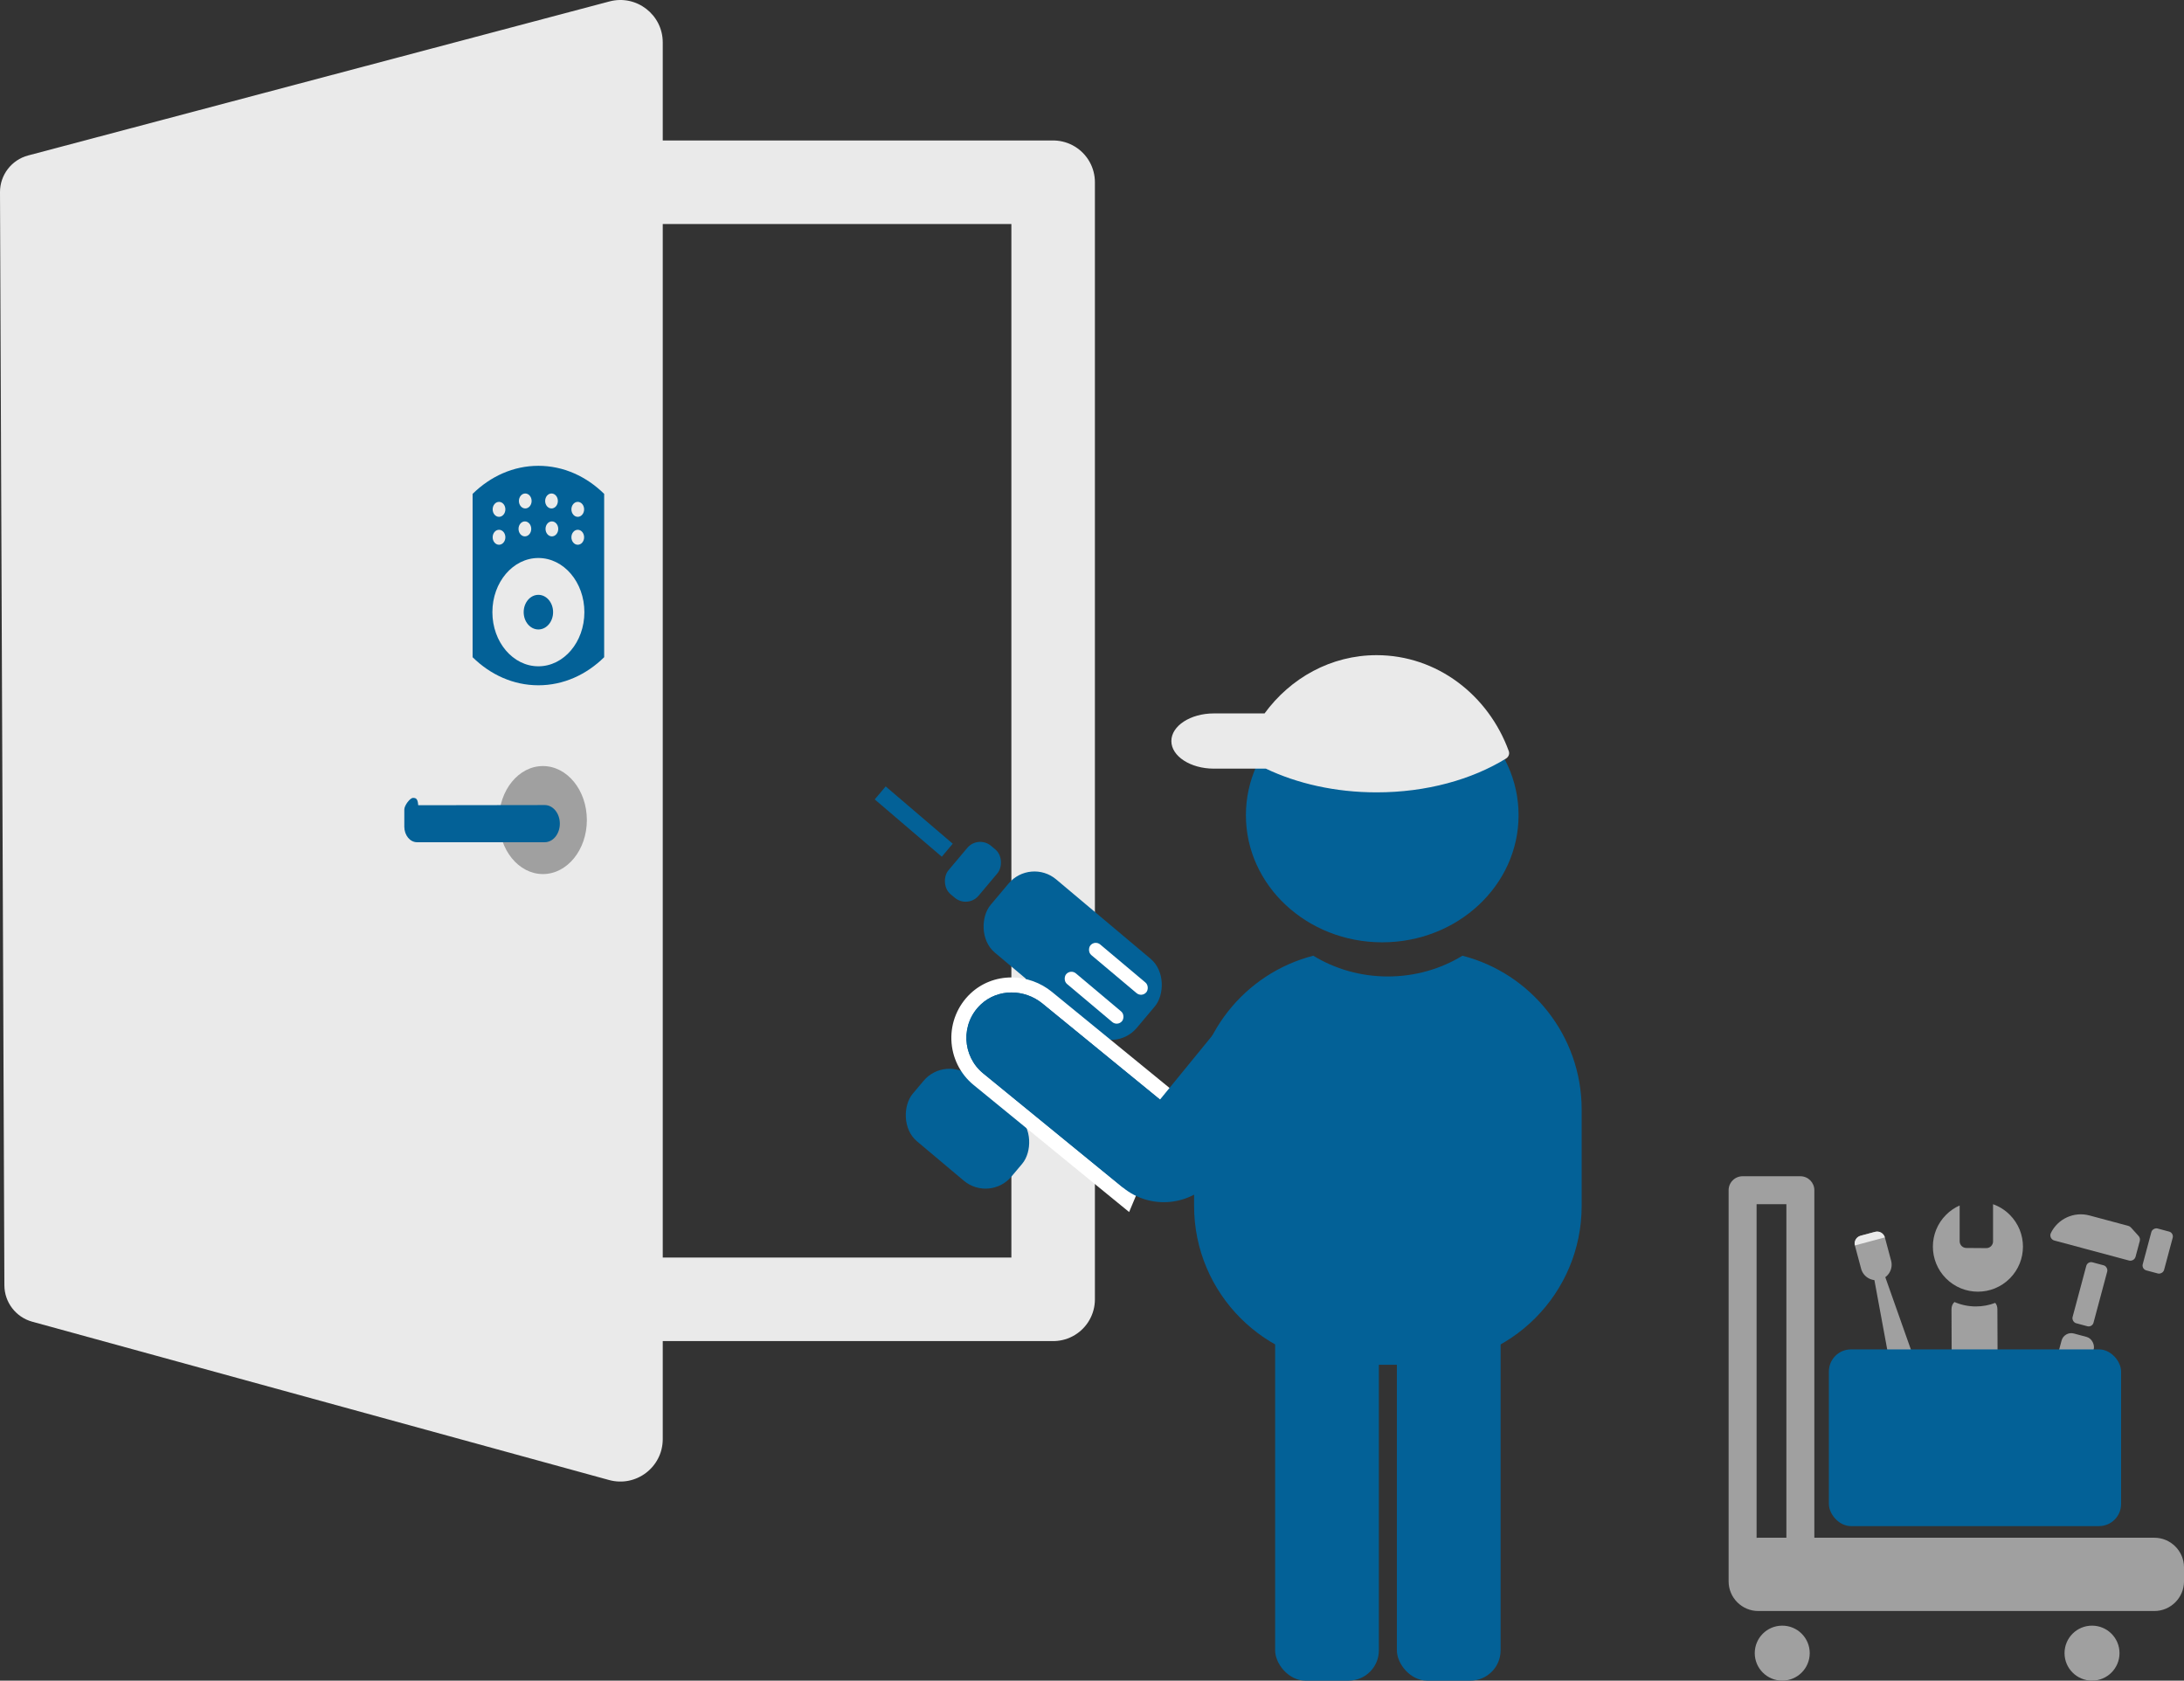 <?xml version="1.0" encoding="UTF-8"?>
<svg id="parts" xmlns="http://www.w3.org/2000/svg" version="1.1" viewBox="0 0 435.388 335">
  <rect x="0" y="0" width="435.388" height="335" fill="#333333" stroke="none"/>
  <!-- Generator: Adobe Illustrator 29.8.2, SVG Export Plug-In . SVG Version: 2.1.1 Build 3)  -->
  <defs>
    <style>
      .st0, .st1 {
        fill-rule: evenodd;
      }

      .st0, .st2 {
        fill: #036197;
      }

      .st3 {
        fill: #eaeaea;
      }

      .st4 {
        fill: #eaeaea;
      }

      .st5, .st1 {
        fill: #a0a0a0;
      }

      .st6 {
        fill: #036197;
      }

      .st7 {
        fill: #fff;
      }

      .st8 {
        fill: none;
        stroke: #eaeaea;
        stroke-linecap: round;
        stroke-linejoin: round;
        stroke-width: 16.651px;
      }
    </style>
  </defs>
  <g>
    <g>
      <rect class="st8" x="72.921" y="36.325" width="137.027" height="222.669" transform="translate(282.869 295.32) rotate(-180)"/>
      <path class="st4" d="M132.121,286.857V8.463c0-5.552-5.258-9.598-10.625-8.176L5.616,30.987C2.294,31.866-.014,34.878 0,38.314l.874,217.891c.014,3.388,2.283,6.352,5.551,7.249l114.999,31.559c5.384,1.477,10.697-2.574,10.697-8.157Z"/>
    </g>
    <g>
      <path class="st6" d="M120.443,131.002c-3.551,3.494-8.124,5.596-13.114,5.596-4.99,0-9.563-2.102-13.114-5.596v-32.556c3.551-3.494,8.124-5.596,13.114-5.596,4.99,0,9.563,2.102,13.114,5.596l-0.0.002 0,32.553Z"/>
      <ellipse class="st4" cx="107.329" cy="122.02" rx="9.17" ry="10.793"/>
      <ellipse class="st6" cx="107.329" cy="122.02" rx="2.932" ry="3.451"/>
      <ellipse class="st4" cx="109.946" cy="99.859" rx="1.267" ry="1.492"/>
      <ellipse class="st4" cx="115.179" cy="101.529" rx="1.267" ry="1.492"/>
      <ellipse class="st4" cx="104.713" cy="99.859" rx="1.267" ry="1.492"/>
      <ellipse class="st4" cx="99.48" cy="101.529" rx="1.267" ry="1.492"/>
      <ellipse class="st4" cx="110.021" cy="105.424" rx="1.267" ry="1.492"/>
      <ellipse class="st4" cx="115.179" cy="107.094" rx="1.267" ry="1.492"/>
      <ellipse class="st4" cx="104.638" cy="105.424" rx="1.267" ry="1.492"/>
      <ellipse class="st4" cx="99.48" cy="107.094" rx="1.267" ry="1.492"/>
    </g>
  </g>
  <g>
    <g>
      <rect class="st2" x="254.203" y="255.956" width="20.678" height="79.044" rx="6.034" ry="6.034" transform="translate(529.085 590.956) rotate(180)"/>
      <rect class="st2" x="278.472" y="255.956" width="20.678" height="79.044" rx="6.034" ry="6.034" transform="translate(577.623 590.956) rotate(180)"/>
    </g>
    <path class="st2" d="M261.81,190.502c4.27,2.613,9.376,4.138,14.867,4.138,5.489-0,10.595-1.525,14.865-4.138,13.667,3.51,23.768,15.912,23.768,30.674l0,19.194c0,17.49-14.178,31.668-31.668,31.668l-13.93 0c-17.49 0-31.668-14.178-31.668-31.668l-0-19.194c-0-14.761,10.1-27.164,23.766-30.674Z"/>
    <path class="st2" d="M275.554,187.832c15.011,0,27.178-11.345,27.178-25.339,0-13.998-12.167-25.344-27.178-25.344-15.011,0-27.178,11.347-27.178,25.344,0,13.994,12.167,25.339,27.178,25.339Z"/>
    <path class="st3" d="M300.778,149.712c-4.07-11.18-14.327-19.118-26.346-19.118-9.097,0-17.179,4.553-22.338,11.612h-10.11c-4.658,0-8.47,2.477-8.47,5.504,0,3.027,3.811,5.504,8.47,5.504h10.372c6.234,2.973,13.848,4.727,22.077,4.727,9.947,0,19-2.556,25.797-6.74.522-.321.749-.938.549-1.488Z"/>
  </g>
  <g>
    <rect class="st2" x="194.804" y="180.979" width="38.077" height="19.038" rx="6.731" ry="6.731" transform="translate(254.921 473.924) rotate(-139.942)"/>
    <rect class="st2" x="180.026" y="216.582" width="25.687" height="16.807" rx="6.731" ry="6.731" transform="translate(195.701 521.312) rotate(-139.942)"/>
    <rect class="st2" x="190.027" y="167.49" width="7.858" height="12.572" rx="3.365" ry="3.365" transform="translate(230.574 431.607) rotate(-139.942)"/>
    <path class="st0" d="M196.901,213.289l7.38,6.205c1.596,1.342,4.013.941,5.09-.844l8.379-13.888-12.639-10.627-8.931,14.804c-.863,1.43-.557,3.276.722,4.351Z"/>
    <rect class="st7" x="215.679" y="191.732" width="14.544" height="2.757" rx="1.374" ry="1.374" transform="translate(269.32 484.399) rotate(-139.942)"/>
    <rect class="st7" x="210.833" y="197.495" width="14.544" height="2.757" rx="1.374" ry="1.374" transform="translate(257.056 491.454) rotate(-139.942)"/>
    <polygon class="st0" points="174.383 159.347 187.749 170.77 189.929 168.178 176.563 156.755 174.383 159.347"/>
  </g>
  <g>
    <path class="st1" d="M391.769,278.931l3.805 0c1.476-0,2.672-1.197,2.672-2.672l-.059-15.285c-0-.535-.159-.955-.429-1.275-1.198.46-2.499.715-3.859.715-1.518,0-2.961-.316-4.271-.882-.368.335-.59.808-.59,1.442l.059,15.285c-0,1.476,1.196,2.673,2.672,2.672ZM391.575,274.357c0-1.053.853-1.906,1.906-1.906,1.053 0,1.906.853,1.906,1.906-0,1.053-.853,1.906-1.906,1.906-1.053,0-1.906-.853-1.906-1.906Z"/>
    <path class="st5" d="M387.957,242.145c.805-.805,1.725-1.422,2.707-1.858v7.135c0,.738.598,1.336,1.336,1.336l3.985.03c.738-0,1.336-.598,1.336-1.336l0-7.416c1.216.433,2.359,1.135,3.332,2.109,3.506,3.506,3.506,9.19,0,12.696-3.506,3.506-9.19,3.506-12.696 0-3.506-3.506-3.506-9.19 0-12.696Z"/>
  </g>
  <g>
    <rect class="st5" x="408.358" y="265.75" width="6.637" height="23.381" rx="2" ry="2" transform="translate(737.518 651.977) rotate(-165)"/>
    <rect class="st5" x="414.466" y="251.703" width="4.324" height="12.572" rx="1" ry="1" transform="translate(752.288 615.018) rotate(-165)"/>
    <g>
      <rect class="st5" x="425.825" y="247.159" width="8.647" height="4.403" rx="1" ry="1" transform="translate(77.954 600.313) rotate(-75)"/>
      <path class="st5" d="M416.536,242.277l7.748,2.076c.2.054.381.164.52.318l1.529,1.692c.245.271.336.648.241,1.001l-.84,3.134c-.154.574-.744.915-1.319.761l-1.543-.413-8.055-2.158-5.268-1.412c-.644-.173-.993-.89-.702-1.49,1.361-2.807,4.563-4.346,7.688-3.509Z"/>
    </g>
  </g>
  <g>
    <path class="st1" d="M384.194,294.902l2.373-.636c.921-.247,1.295-1.837.835-3.552l-4.796-17.752c-.167-.622-.396-1.083-.665-1.41-.604.735-1.336,1.249-2.185,1.476-.947.254-1.946.128-2.939-.311-.125.451-.116,1.038.081,1.774l4.796,17.752c.46,1.715,1.578,2.906,2.499,2.659ZM381.089,269.424c-.542.659-1.198,1.119-1.958,1.323-.849.227-1.744.115-2.634-.279l-2.907-15.722,2.11-.565,5.39,15.243Z"/>
    <path class="st5" d="M372.188,245.769h2.791c.938,0,1.7.762,1.7,1.7v4.679c0,1.703-1.383,3.086-3.086,3.086h-.018c-1.703,0-3.086-1.383-3.086-3.086v-4.679c0-.938.762-1.7,1.7-1.7Z" transform="translate(-52.105 105.226) rotate(-15)"/>
    <path class="st3" d="M371.04,245.904h3.045c.868,0,1.573.705,1.573,1.573v.005h-6.191v-.005c0-.868.705-1.573,1.573-1.573Z" transform="translate(-51.154 104.832) rotate(-15)"/>
  </g>
  <g>
    <rect class="st2" x="364.595" y="268.974" width="58.252" height="35.225" rx="4.405" ry="4.405" transform="translate(787.442 573.174) rotate(-180)"/>
    <circle class="st5" cx="355.296" cy="329.52" r="5.48"/>
    <circle class="st5" cx="417.052" cy="329.52" r="5.48"/>
    <path class="st5" d="M429.482,306.517h-67.785v-69.269c0-1.54-1.248-2.787-2.787-2.787h-11.516c-1.54,0-2.788,1.248-2.788,2.787v77.969c0,3.248,2.657,5.906,5.906,5.906h78.971c3.248,0,5.906-2.657,5.906-5.906v-2.795c0-3.248-2.657-5.905-5.906-5.905ZM350.181,306.534v-66.498h5.941v66.482h-5.611c-.112,0-.22.011-.331.017Z"/>
  </g>
  <ellipse class="st5" cx="108.232" cy="163.463" rx="8.761" ry="10.765"/>
  <path class="st2" d="M108.59,167.88h-25.466c-1.388,0-2.523-1.395-2.523-3.1v-1.175s0-1.462,0-2.253,1.139-2.305,1.727-2.305c.521,0,.952.06,1.044,1.459l25.215-.036c1.666-.002,3.018,1.656,3.019,3.704v0c.001,2.047-1.35,3.706-3.015,3.706Z"/>
  <g>
    <g>
      <path class="st2" d="M195.046,215.112c-2.364-1.931-3.781-4.801-3.887-7.872-.106-3.061,1.116-6.022,3.354-8.124,1.912-1.796,4.448-2.785,7.144-2.785,2.574,0,5.095.901,7.099,2.538l24.31,19.858-8.576,20.436-29.443-24.051Z"/>
      <path class="st7" d="M201.657,197.831c2.176,0,4.373.748,6.15,2.199l23.442,19.15-7.365,17.551-27.888-22.781c-4.2-3.431-4.542-9.901-.455-13.741,1.704-1.601,3.899-2.378,6.117-2.378M201.657,194.831c-3.078,0-5.98,1.133-8.171,3.191-2.552,2.398-3.947,5.777-3.826,9.27.121,3.503,1.739,6.776,4.437,8.981l27.888,22.781,3.11,2.541,1.554-3.703,7.365-17.551.867-2.066-1.736-1.417-23.442-19.15c-2.271-1.854-5.128-2.876-8.048-2.876h0Z"/>
    </g>
    <path class="st2" d="M207.807,200.03l23.442,19.15,16.995-20.805,14.135,11.547-20.41,24.987c-4.491,5.497-12.587,6.313-18.085,1.823l-27.888-22.781c-4.2-3.431-4.542-9.901-.455-13.741,3.376-3.172,8.679-3.109,12.267-.179Z"/>
  </g>
</svg>